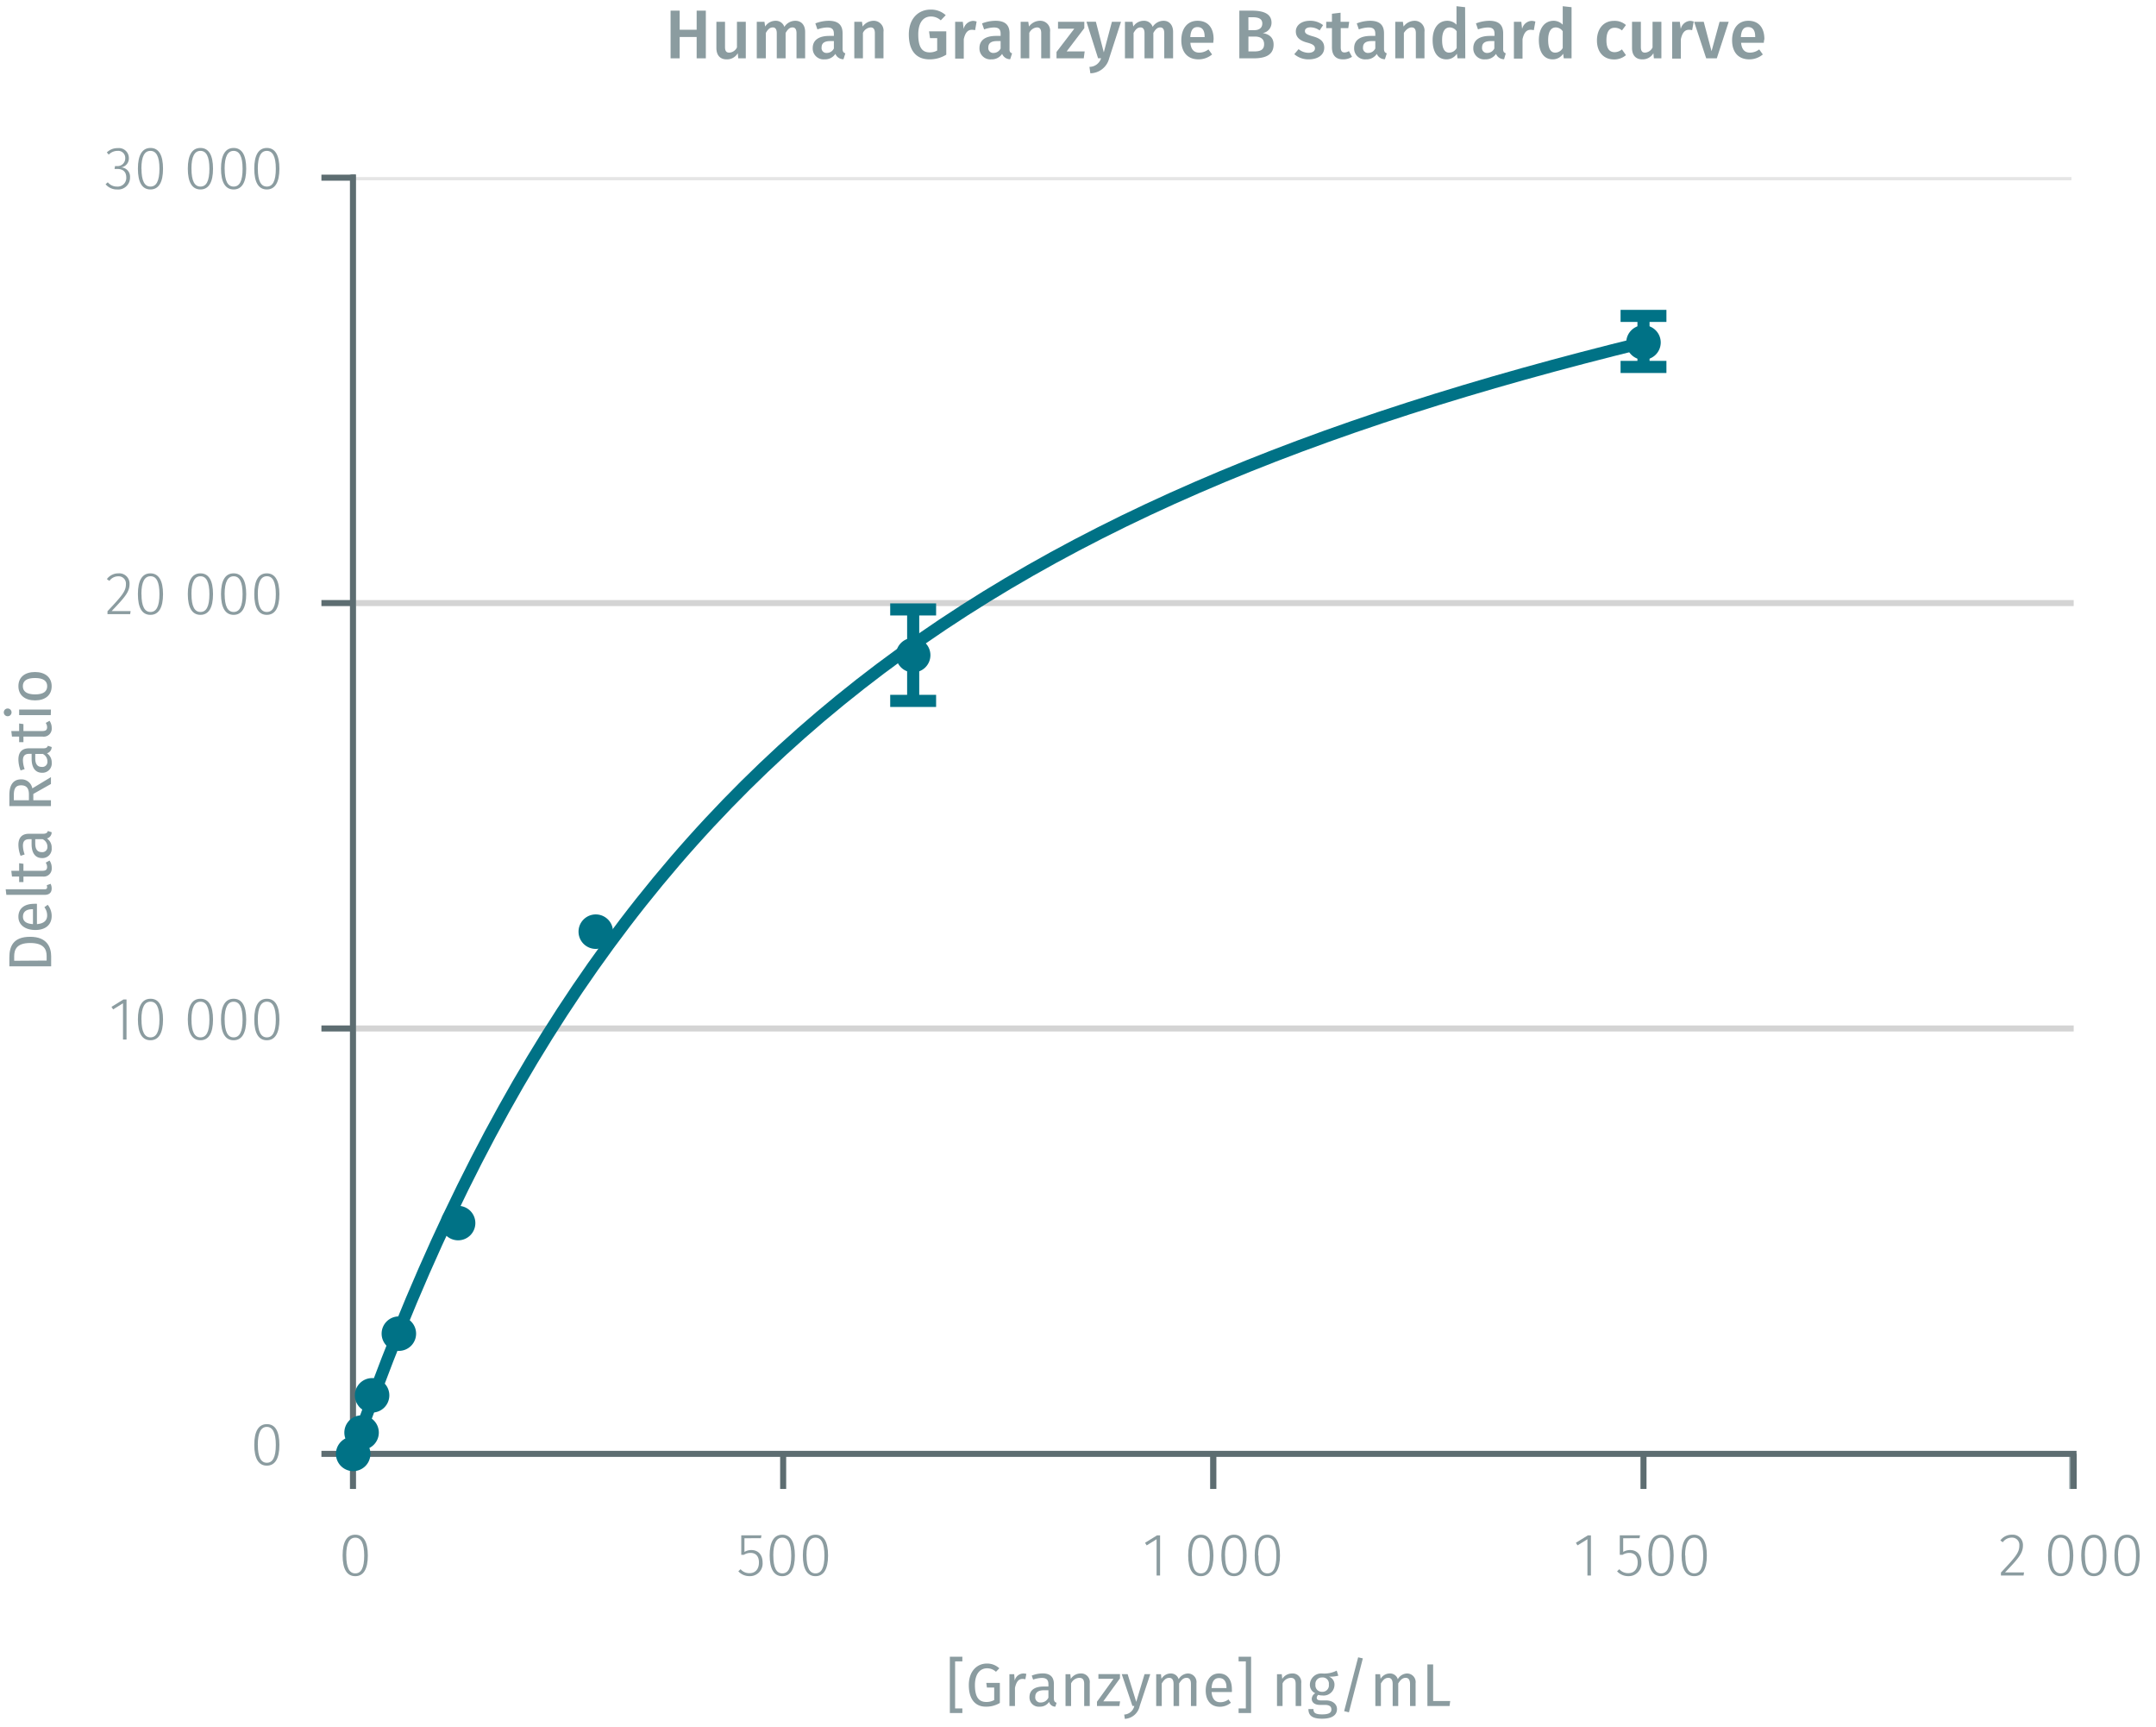<svg id="Calque_1" data-name="Calque 1" xmlns="http://www.w3.org/2000/svg" xmlns:xlink="http://www.w3.org/1999/xlink" viewBox="0 0 500.27 400.65"><defs><symbol id="_1-deep-blue-circle" data-name="1-deep-blue-circle" viewBox="0 0 8 8"><path d="M8,4A4,4,0,0,1,4,8,4,4,0,1,1,8,4" fill="#007286" fill-rule="evenodd"/></symbol></defs><title>analytical-performance-human-granzyme-B-1</title><line x1="81.95" y1="238.57" x2="480.65" y2="238.57" fill="none" stroke="#e5e5e5" stroke-miterlimit="10" stroke-width="0.75"/><line x1="81.95" y1="139.89" x2="480.65" y2="139.89" fill="none" stroke="#e5e5e5" stroke-miterlimit="10" stroke-width="0.75"/><line x1="81.95" y1="41.45" x2="480.65" y2="41.45" fill="none" stroke="#e5e5e5" stroke-miterlimit="10" stroke-width="0.75"/><path d="M85.35,360.83c0,3.15-1,4.8-2.92,4.8S79.5,364,79.5,360.81s1-4.8,2.93-4.8S85.35,357.66,85.35,360.83Zm-5,0c0,2.87.74,4.15,2.09,4.15s2.07-1.26,2.07-4.13-.73-4.15-2.07-4.15S80.34,357.94,80.34,360.81Z" fill="#8b9ca0"/><path d="M268.37,365.48v-8.42l-2.3,1.43-.38-.61,2.79-1.72h.7v9.32Z" fill="#8b9ca0"/><path d="M281.56,360.83c0,3.15-1,4.8-2.93,4.8s-2.93-1.67-2.93-4.82,1-4.8,2.93-4.8S281.56,357.66,281.56,360.83Zm-5,0c0,2.87.75,4.15,2.09,4.15s2.07-1.26,2.07-4.13-.72-4.15-2.07-4.15S276.54,357.94,276.54,360.81Z" fill="#8b9ca0"/><path d="M289.26,360.83c0,3.15-1,4.8-2.93,4.8s-2.93-1.67-2.93-4.82,1-4.8,2.93-4.8S289.26,357.66,289.26,360.83Zm-5,0c0,2.87.75,4.15,2.09,4.15s2.07-1.26,2.07-4.13-.72-4.15-2.07-4.15S284.24,357.94,284.24,360.81Z" fill="#8b9ca0"/><path d="M297,360.83c0,3.15-1,4.8-2.93,4.8s-2.93-1.67-2.93-4.82,1-4.8,2.93-4.8S297,357.66,297,360.83Zm-5,0c0,2.87.75,4.15,2.09,4.15s2.07-1.26,2.07-4.13-.72-4.15-2.07-4.15S291.94,357.94,291.94,360.81Z" fill="#8b9ca0"/><path d="M172.74,356.83V360a3.13,3.13,0,0,1,1.59-.43c1.6,0,2.62,1.09,2.62,2.9a2.92,2.92,0,0,1-3,3.15,3.45,3.45,0,0,1-2.63-1.12l.52-.49a2.64,2.64,0,0,0,2.11.92c1.32,0,2.15-.95,2.15-2.48s-.81-2.22-1.95-2.22a2.76,2.76,0,0,0-1.55.45H172v-4.53h4.69l-.12.67Z" fill="#8b9ca0"/><path d="M184.44,360.83c0,3.15-1,4.8-2.92,4.8s-2.93-1.67-2.93-4.82,1-4.8,2.93-4.8S184.44,357.66,184.44,360.83Zm-5,0c0,2.87.74,4.15,2.09,4.15s2.07-1.26,2.07-4.13-.73-4.15-2.07-4.15S179.43,357.94,179.43,360.81Z" fill="#8b9ca0"/><path d="M192.14,360.83c0,3.15-1,4.8-2.92,4.8s-2.93-1.67-2.93-4.82,1-4.8,2.93-4.8S192.14,357.66,192.14,360.83Zm-5,0c0,2.87.74,4.15,2.09,4.15s2.07-1.26,2.07-4.13-.73-4.15-2.07-4.15S187.13,357.94,187.13,360.81Z" fill="#8b9ca0"/><path d="M368.34,365.48v-8.42l-2.3,1.43-.38-.61,2.79-1.72h.7v9.32Z" fill="#8b9ca0"/><path d="M376.64,356.83V360a3.16,3.16,0,0,1,1.6-.43c1.59,0,2.62,1.09,2.62,2.9a2.92,2.92,0,0,1-3,3.15,3.48,3.48,0,0,1-2.64-1.12l.52-.49a2.67,2.67,0,0,0,2.12.92c1.31,0,2.14-.95,2.14-2.48s-.81-2.22-1.95-2.22a2.78,2.78,0,0,0-1.55.45h-.65v-4.53h4.7l-.13.67Z" fill="#8b9ca0"/><path d="M388.35,360.83c0,3.15-1,4.8-2.93,4.8s-2.93-1.67-2.93-4.82,1-4.8,2.93-4.8S388.35,357.66,388.35,360.83Zm-5,0c0,2.87.74,4.15,2.09,4.15s2.07-1.26,2.07-4.13-.73-4.15-2.07-4.15S383.33,357.94,383.33,360.81Z" fill="#8b9ca0"/><path d="M396.05,360.83c0,3.15-1,4.8-2.93,4.8s-2.93-1.67-2.93-4.82,1-4.8,2.93-4.8S396.05,357.66,396.05,360.83Zm-5,0c0,2.87.74,4.15,2.09,4.15s2.07-1.26,2.07-4.13-.73-4.15-2.07-4.15S391,357.94,391,360.81Z" fill="#8b9ca0"/><path d="M469.4,358.46c0,1.85-1,3-4.16,6.3h4.41l-.11.72h-5.25v-.69c3.46-3.68,4.27-4.65,4.27-6.29a1.67,1.67,0,0,0-1.76-1.81,2.52,2.52,0,0,0-2.08,1.07l-.57-.42a3.26,3.26,0,0,1,2.69-1.33A2.37,2.37,0,0,1,469.4,358.46Z" fill="#8b9ca0"/><path d="M481.08,360.83c0,3.15-1,4.8-2.93,4.8s-2.93-1.67-2.93-4.82,1-4.8,2.93-4.8S481.08,357.66,481.08,360.83Zm-5,0c0,2.87.75,4.15,2.09,4.15s2.07-1.26,2.07-4.13-.73-4.15-2.07-4.15S476.06,357.94,476.06,360.81Z" fill="#8b9ca0"/><path d="M488.78,360.83c0,3.15-1,4.8-2.93,4.8s-2.93-1.67-2.93-4.82,1-4.8,2.93-4.8S488.78,357.66,488.78,360.83Zm-5,0c0,2.87.75,4.15,2.09,4.15s2.07-1.26,2.07-4.13-.73-4.15-2.07-4.15S483.76,357.94,483.76,360.81Z" fill="#8b9ca0"/><path d="M496.48,360.83c0,3.15-1,4.8-2.93,4.8s-2.93-1.67-2.93-4.82,1-4.8,2.93-4.8S496.48,357.66,496.48,360.83Zm-5,0c0,2.87.75,4.15,2.09,4.15s2.07-1.26,2.07-4.13-.72-4.15-2.07-4.15S491.46,357.94,491.46,360.81Z" fill="#8b9ca0"/><path d="M480.65,337.26v8.14m-99.3-8.14v8.14M281.3,337.26v8.14m-99.58-8.14v8.14M82,337.26v8.14m-.66-8.14h400" fill="none" stroke="#8b9ca0" stroke-miterlimit="10"/><path d="M64.83,335.18c0,3.15-1,4.81-2.92,4.81S59,338.32,59,335.17s1-4.81,2.93-4.81S64.83,332,64.83,335.18Zm-5,0c0,2.87.74,4.14,2.09,4.14S64,338.05,64,335.18,63.25,331,61.91,331,59.82,332.3,59.82,335.17Z" fill="#8b9ca0"/><path d="M28.54,241.15v-8.42l-2.29,1.43-.38-.6,2.79-1.72h.7v9.31Z" fill="#8b9ca0"/><path d="M37.83,236.5c0,3.15-1,4.81-2.93,4.81S32,239.64,32,236.49s1-4.81,2.93-4.81S37.83,233.34,37.83,236.5Zm-5,0c0,2.87.75,4.14,2.09,4.14S37,239.37,37,236.5s-.72-4.14-2.07-4.14S32.81,233.62,32.81,236.49Z" fill="#8b9ca0"/><path d="M49.43,236.5c0,3.15-1,4.81-2.92,4.81s-2.93-1.67-2.93-4.82,1-4.81,2.93-4.81S49.43,233.34,49.43,236.5Zm-5,0c0,2.87.74,4.14,2.09,4.14s2.07-1.26,2.07-4.13-.73-4.14-2.07-4.14S44.42,233.62,44.42,236.49Z" fill="#8b9ca0"/><path d="M57.13,236.5c0,3.15-1,4.81-2.92,4.81s-2.93-1.67-2.93-4.82,1-4.81,2.93-4.81S57.13,233.34,57.13,236.5Zm-5,0c0,2.87.74,4.14,2.09,4.14s2.07-1.26,2.07-4.13-.73-4.14-2.07-4.14S52.12,233.62,52.12,236.49Z" fill="#8b9ca0"/><path d="M64.83,236.5c0,3.15-1,4.81-2.92,4.81S59,239.64,59,236.49s1-4.81,2.93-4.81S64.83,233.34,64.83,236.5Zm-5,0c0,2.87.74,4.14,2.09,4.14S64,239.37,64,236.5s-.73-4.14-2.07-4.14S59.82,233.62,59.82,236.49Z" fill="#8b9ca0"/><path d="M30.06,135.45c0,1.85-1,3-4.16,6.31h4.41l-.11.71H24.94v-.68c3.46-3.69,4.28-4.66,4.28-6.29a1.68,1.68,0,0,0-1.77-1.81,2.53,2.53,0,0,0-2.07,1.06l-.58-.42A3.3,3.3,0,0,1,27.49,133,2.38,2.38,0,0,1,30.06,135.45Z" fill="#8b9ca0"/><path d="M37.83,137.82c0,3.15-1,4.81-2.93,4.81S32,141,32,137.81,33,133,34.9,133,37.83,134.66,37.83,137.82Zm-5,0c0,2.87.75,4.14,2.09,4.14S37,140.69,37,137.82s-.72-4.15-2.07-4.15S32.81,134.94,32.81,137.81Z" fill="#8b9ca0"/><path d="M49.43,137.82c0,3.15-1,4.81-2.92,4.81s-2.93-1.67-2.93-4.82,1-4.81,2.93-4.81S49.43,134.66,49.43,137.82Zm-5,0c0,2.87.74,4.14,2.09,4.14s2.07-1.26,2.07-4.13-.73-4.15-2.07-4.15S44.42,134.94,44.42,137.81Z" fill="#8b9ca0"/><path d="M57.13,137.82c0,3.15-1,4.81-2.92,4.81s-2.93-1.67-2.93-4.82,1-4.81,2.93-4.81S57.13,134.66,57.13,137.82Zm-5,0c0,2.87.74,4.14,2.09,4.14s2.07-1.26,2.07-4.13-.73-4.15-2.07-4.15S52.12,134.94,52.12,137.81Z" fill="#8b9ca0"/><path d="M64.83,137.82c0,3.15-1,4.81-2.92,4.81S59,141,59,137.81,60,133,61.91,133,64.83,134.66,64.83,137.82Zm-5,0c0,2.87.74,4.14,2.09,4.14S64,140.69,64,137.82s-.73-4.15-2.07-4.15S59.82,134.94,59.82,137.81Z" fill="#8b9ca0"/><path d="M29.9,36.65a2.09,2.09,0,0,1-1.84,2.18,2.15,2.15,0,0,1,2.11,2.33,2.74,2.74,0,0,1-3,2.79,3.39,3.39,0,0,1-2.67-1.21l.51-.46a2.7,2.7,0,0,0,2.13,1,2,2,0,0,0,2.16-2.09c0-1.41-.84-2-2.1-2h-.62l.11-.66h.45a1.79,1.79,0,0,0,1.92-1.86A1.62,1.62,0,0,0,27.3,35a2.83,2.83,0,0,0-2.07.87l-.44-.51a3.49,3.49,0,0,1,2.55-1A2.31,2.31,0,0,1,29.9,36.65Z" fill="#8b9ca0"/><path d="M37.83,39.14c0,3.15-1,4.81-2.93,4.81S32,42.28,32,39.13s1-4.81,2.93-4.81S37.83,36,37.83,39.14Zm-5,0c0,2.87.75,4.14,2.09,4.14S37,42,37,39.14,36.25,35,34.9,35,32.81,36.26,32.81,39.13Z" fill="#8b9ca0"/><path d="M49.43,39.14c0,3.15-1,4.81-2.92,4.81s-2.93-1.67-2.93-4.82,1-4.81,2.93-4.81S49.43,36,49.43,39.14Zm-5,0c0,2.87.74,4.14,2.09,4.14s2.07-1.26,2.07-4.13S47.85,35,46.51,35,44.42,36.26,44.42,39.13Z" fill="#8b9ca0"/><path d="M57.13,39.14c0,3.15-1,4.81-2.92,4.81s-2.93-1.67-2.93-4.82,1-4.81,2.93-4.81S57.13,36,57.13,39.14Zm-5,0c0,2.87.74,4.14,2.09,4.14s2.07-1.26,2.07-4.13S55.55,35,54.21,35,52.12,36.26,52.12,39.13Z" fill="#8b9ca0"/><path d="M64.83,39.14c0,3.15-1,4.81-2.92,4.81S59,42.28,59,39.13s1-4.81,2.93-4.81S64.83,36,64.83,39.14Zm-5,0c0,2.87.74,4.14,2.09,4.14S64,42,64,39.14,63.25,35,61.91,35,59.82,36.26,59.82,39.13Z" fill="#8b9ca0"/><path d="M82,41.21H74.64M82,139.89H74.64M82,238.57H74.64M82,337.26H74.64M82,338V40.47" fill="none" stroke="#8b9ca0" stroke-miterlimit="10"/><path d="M157.71,8.58v4.95H155.6V2.47h2.11V6.9h3.94V2.47h2.13V13.53h-2.13V8.58Z" fill="#8b9ca0"/><path d="M171.3,13.53l-.11-1.19a2.88,2.88,0,0,1-2.6,1.43c-1.53,0-2.36-1-2.36-2.63V5.06h2v5.83c0,1,.34,1.32,1,1.32A2.1,2.1,0,0,0,171,11V5.06h2.05v8.47Z" fill="#8b9ca0"/><path d="M186.82,7.4v6.13h-2V7.72c0-1.06-.41-1.36-.93-1.36-.7,0-1.13.49-1.6,1.28v5.89h-2.05V7.72c0-1.06-.43-1.36-.92-1.36-.72,0-1.16.49-1.62,1.28v5.89H175.6V5.06h1.78l.16,1.1A2.88,2.88,0,0,1,180,4.82a2.07,2.07,0,0,1,2,1.42,3,3,0,0,1,2.54-1.42C185.93,4.82,186.82,5.8,186.82,7.4Z" fill="#8b9ca0"/><path d="M196.15,12.38l-.43,1.36a2,2,0,0,1-1.88-1.24,2.88,2.88,0,0,1-2.53,1.27,2.52,2.52,0,0,1-2.73-2.61c0-1.84,1.39-2.83,3.86-2.83h1.05V7.85c0-1.11-.5-1.48-1.58-1.48a7.43,7.43,0,0,0-2.24.45l-.48-1.39a8.73,8.73,0,0,1,3.07-.61c2.26,0,3.25,1,3.25,2.91v3.56C195.51,12,195.73,12.21,196.15,12.38Zm-2.66-1.14V9.53h-.85c-1.33,0-2,.48-2,1.47a1.12,1.12,0,0,0,1.2,1.28A1.81,1.81,0,0,0,193.49,11.24Z" fill="#8b9ca0"/><path d="M205,7.4v6.13h-2V7.72c0-1.06-.4-1.36-1-1.36a2.17,2.17,0,0,0-1.77,1.28v5.89h-2V5.06h1.78l.16,1.1a3.16,3.16,0,0,1,2.57-1.34A2.28,2.28,0,0,1,205,7.4Z" fill="#8b9ca0"/><path d="M219.44,3.52l-1.15,1.2a3.31,3.31,0,0,0-2.3-.89c-1.57,0-2.92,1.18-2.92,4.16s.9,4.16,2.63,4.16a3.56,3.56,0,0,0,1.76-.43V8.84h-1.67l-.22-1.57h4v5.41a7.25,7.25,0,0,1-3.89,1.09c-3.07,0-4.8-2-4.8-5.78s2.32-5.76,5-5.76A5,5,0,0,1,219.44,3.52Z" fill="#8b9ca0"/><path d="M226.61,5l-.35,2a3.08,3.08,0,0,0-.75-.09c-1,0-1.56.75-1.88,2.17v4.52h-2V5.06h1.78l.19,1.66a2.38,2.38,0,0,1,2.21-1.88A2.91,2.91,0,0,1,226.61,5Z" fill="#8b9ca0"/><path d="M234.84,12.38l-.44,1.36a2,2,0,0,1-1.87-1.24A2.88,2.88,0,0,1,230,13.77a2.52,2.52,0,0,1-2.73-2.61c0-1.84,1.39-2.83,3.85-2.83h1.06V7.85c0-1.11-.5-1.48-1.59-1.48a7.55,7.55,0,0,0-2.24.45l-.48-1.39A8.78,8.78,0,0,1,231,4.82c2.25,0,3.25,1,3.25,2.91v3.56C234.2,12,234.42,12.21,234.84,12.38Zm-2.66-1.14V9.53h-.85c-1.33,0-2,.48-2,1.47a1.12,1.12,0,0,0,1.2,1.28A1.82,1.82,0,0,0,232.18,11.24Z" fill="#8b9ca0"/><path d="M243.65,7.4v6.13H241.6V7.72c0-1.06-.4-1.36-1-1.36a2.17,2.17,0,0,0-1.77,1.28v5.89h-2V5.06h1.77l.16,1.1a3.19,3.19,0,0,1,2.58-1.34A2.28,2.28,0,0,1,243.65,7.4Z" fill="#8b9ca0"/><path d="M247.5,11.93h4.18l-.21,1.6h-6.32V12.05l4.12-5.39H245.5V5.06h6.1V6.53Z" fill="#8b9ca0"/><path d="M253,17l-.21-1.49a2.82,2.82,0,0,0,2.7-2h-.7l-2.69-8.47h2.18l1.84,7.11L258,5.06h2.11l-2.75,8.5A4.56,4.56,0,0,1,253,17Z" fill="#8b9ca0"/><path d="M272.2,7.4v6.13h-2.05V7.72c0-1.06-.42-1.36-.93-1.36-.7,0-1.14.49-1.6,1.28v5.89h-2.05V7.72c0-1.06-.43-1.36-.93-1.36-.72,0-1.15.49-1.61,1.28v5.89h-2V5.06h1.77l.16,1.1a2.89,2.89,0,0,1,2.45-1.34,2.07,2.07,0,0,1,2.05,1.42A3,3,0,0,1,270,4.82C271.3,4.82,272.2,5.8,272.2,7.4Z" fill="#8b9ca0"/><path d="M281.52,9.93h-5.31c.14,1.72,1,2.28,2.08,2.28a3.51,3.51,0,0,0,2.11-.75l.85,1.17a4.89,4.89,0,0,1-3.14,1.14c-2.62,0-4-1.75-4-4.42s1.36-4.53,3.76-4.53,3.73,1.6,3.73,4.27C281.57,9.37,281.54,9.7,281.52,9.93Zm-2-1.43c0-1.39-.5-2.22-1.65-2.22-1,0-1.57.64-1.68,2.32h3.33Z" fill="#8b9ca0"/><path d="M295.52,10.34c0,2.43-1.93,3.19-4.62,3.19h-3.33V2.47h2.9c2.85,0,4.57.8,4.57,2.81A2.42,2.42,0,0,1,293,7.67C294.26,7.91,295.52,8.5,295.52,10.34ZM289.68,7H291c1.15,0,1.9-.51,1.9-1.55S292.11,4,290.67,4h-1Zm3.64,3.25c0-1.33-.95-1.77-2.18-1.77h-1.46v3.45h1.23C292.31,11.94,293.32,11.65,293.32,10.26Z" fill="#8b9ca0"/><path d="M307,5.83l-.8,1.23a3.66,3.66,0,0,0-2.08-.72c-.87,0-1.33.34-1.33.85s.33.81,1.77,1.22c1.73.46,2.71,1.16,2.71,2.67,0,1.76-1.63,2.69-3.57,2.69a5,5,0,0,1-3.38-1.2l1-1.17a3.68,3.68,0,0,0,2.28.85c.92,0,1.52-.4,1.52-1s-.34-1-1.92-1.4c-1.75-.48-2.52-1.32-2.52-2.57,0-1.4,1.3-2.46,3.27-2.46A4.75,4.75,0,0,1,307,5.83Z" fill="#8b9ca0"/><path d="M311.6,13.77c-1.66,0-2.54-1-2.54-2.77V6.53h-1.33V5.06h1.33V3.19l2-.24V5.06h2l-.21,1.47H311.1V11c0,.83.28,1.17.9,1.17a2,2,0,0,0,1-.32l.72,1.33A3.73,3.73,0,0,1,311.6,13.77Z" fill="#8b9ca0"/><path d="M321.78,12.38l-.43,1.36a2,2,0,0,1-1.88-1.24,2.88,2.88,0,0,1-2.53,1.27,2.52,2.52,0,0,1-2.73-2.61c0-1.84,1.39-2.83,3.86-2.83h1.05V7.85c0-1.11-.5-1.48-1.58-1.48a7.43,7.43,0,0,0-2.24.45l-.48-1.39a8.73,8.73,0,0,1,3.07-.61c2.26,0,3.25,1,3.25,2.91v3.56C321.14,12,321.36,12.21,321.78,12.38Zm-2.66-1.14V9.53h-.85c-1.33,0-2,.48-2,1.47a1.12,1.12,0,0,0,1.2,1.28A1.81,1.81,0,0,0,319.12,11.24Z" fill="#8b9ca0"/><path d="M330.53,7.4v6.13h-2V7.72c0-1.06-.4-1.36-1-1.36s-1.28.49-1.78,1.28v5.89h-2V5.06h1.77l.16,1.1a3.19,3.19,0,0,1,2.58-1.34A2.28,2.28,0,0,1,330.53,7.4Z" fill="#8b9ca0"/><path d="M340,13.53h-1.8l-.15-1.07a2.85,2.85,0,0,1-2.42,1.31c-2.11,0-3.21-1.78-3.21-4.47s1.29-4.48,3.44-4.48a2.94,2.94,0,0,1,2.1.91V1.44l2,.23Zm-2-2.4V7.25a2,2,0,0,0-1.6-.89c-1.08,0-1.78.89-1.78,2.93s.62,2.92,1.63,2.92A2,2,0,0,0,338,11.13Z" fill="#8b9ca0"/><path d="M349.39,12.38,349,13.74a2,2,0,0,1-1.87-1.24,2.88,2.88,0,0,1-2.53,1.27,2.52,2.52,0,0,1-2.74-2.61c0-1.84,1.4-2.83,3.86-2.83h1.06V7.85c0-1.11-.5-1.48-1.59-1.48a7.55,7.55,0,0,0-2.24.45l-.48-1.39a8.74,8.74,0,0,1,3.08-.61c2.25,0,3.24,1,3.24,2.91v3.56C348.75,12,349,12.21,349.39,12.38Zm-2.65-1.14V9.53h-.85c-1.33,0-2,.48-2,1.47a1.13,1.13,0,0,0,1.21,1.28A1.83,1.83,0,0,0,346.74,11.24Z" fill="#8b9ca0"/><path d="M356.26,5l-.36,2a3,3,0,0,0-.75-.09c-1,0-1.55.75-1.87,2.17v4.52h-2V5.06H353l.19,1.66a2.38,2.38,0,0,1,2.21-1.88A3,3,0,0,1,356.26,5Z" fill="#8b9ca0"/><path d="M364.66,13.53h-1.81l-.14-1.07a2.86,2.86,0,0,1-2.42,1.31c-2.11,0-3.22-1.78-3.22-4.47s1.3-4.48,3.44-4.48a2.92,2.92,0,0,1,2.1.91V1.44l2.05.23Zm-2.05-2.4V7.25a2,2,0,0,0-1.6-.89c-1.07,0-1.78.89-1.78,2.93s.63,2.92,1.63,2.92A2,2,0,0,0,362.61,11.13Z" fill="#8b9ca0"/><path d="M377.28,5.81l-.93,1.25a2.55,2.55,0,0,0-1.69-.62c-1.19,0-1.91.86-1.91,2.89s.75,2.77,1.91,2.77a2.6,2.6,0,0,0,1.68-.65l.94,1.34a4.15,4.15,0,0,1-2.73,1c-2.45,0-4-1.7-4-4.4s1.52-4.55,3.95-4.55A3.93,3.93,0,0,1,377.28,5.81Z" fill="#8b9ca0"/><path d="M383.76,13.53l-.11-1.19a2.87,2.87,0,0,1-2.59,1.43c-1.54,0-2.37-1-2.37-2.63V5.06h2.05v5.83c0,1,.33,1.32,1,1.32a2.1,2.1,0,0,0,1.71-1.2V5.06h2.05v8.47Z" fill="#8b9ca0"/><path d="M393,5l-.36,2a3,3,0,0,0-.75-.09c-1,0-1.55.75-1.87,2.17v4.52H388V5.06h1.78L390,6.72a2.38,2.38,0,0,1,2.21-1.88A3,3,0,0,1,393,5Z" fill="#8b9ca0"/><path d="M395.9,13.53l-2.8-8.47h2.23l1.81,6.82L399,5.06h2.12l-2.76,8.47Z" fill="#8b9ca0"/><path d="M409.27,9.93H404c.15,1.72,1,2.28,2.08,2.28a3.56,3.56,0,0,0,2.12-.75l.84,1.17a4.86,4.86,0,0,1-3.13,1.14c-2.63,0-4-1.75-4-4.42s1.36-4.53,3.76-4.53,3.73,1.6,3.73,4.27C409.31,9.37,409.28,9.7,409.27,9.93Zm-2-1.43c0-1.39-.5-2.22-1.65-2.22-1,0-1.57.64-1.68,2.32h3.33Z" fill="#8b9ca0"/><path d="M221.62,385.4v10.91h1.68v1.07h-2.9V384.32h2.9v1.08Z" fill="#8b9ca0"/><path d="M231.88,387l-.78.81A3,3,0,0,0,229,387c-1.39,0-2.78,1.06-2.78,3.9s.94,3.91,2.64,3.91a3.63,3.63,0,0,0,1.83-.45v-2.9H229l-.15-1.08H232v4.66a6.13,6.13,0,0,1-3.25.86c-2.4,0-3.95-1.67-3.95-5s2-5,4.16-5A4.11,4.11,0,0,1,231.88,387Z" fill="#8b9ca0"/><path d="M238.15,388.29l-.23,1.26a2.22,2.22,0,0,0-.65-.09c-.92,0-1.45.66-1.76,2.08v4.21h-1.29v-7.38h1.11l.12,1.5a2.11,2.11,0,0,1,2-1.67A2.9,2.9,0,0,1,238.15,388.29Z" fill="#8b9ca0"/><path d="M245.17,395l-.29.9a1.5,1.5,0,0,1-1.45-1.11,2.52,2.52,0,0,1-2.2,1.11,2.14,2.14,0,0,1-2.35-2.23c0-1.58,1.19-2.44,3.25-2.44h1.14v-.54c0-1.07-.52-1.46-1.55-1.46a6.73,6.73,0,0,0-2,.39l-.32-.93a7.18,7.18,0,0,1,2.55-.51c1.78,0,2.59.91,2.59,2.45V394C244.55,394.67,244.79,394.88,245.17,395Zm-1.9-1.22v-1.69h-1c-1.36,0-2.05.5-2.05,1.51a1.17,1.17,0,0,0,1.28,1.33A1.91,1.91,0,0,0,243.27,393.8Z" fill="#8b9ca0"/><path d="M252.86,390.46v5.29h-1.29v-5.11c0-1.11-.45-1.43-1.17-1.43a2.24,2.24,0,0,0-1.87,1.3v5.24h-1.29v-7.38h1.11l.11,1.09a2.69,2.69,0,0,1,2.25-1.26A2,2,0,0,1,252.86,390.46Z" fill="#8b9ca0"/><path d="M256,394.67h3.9l-.16,1.08h-5.2v-1l3.84-5.32h-3.51v-1.09h5v1Z" fill="#8b9ca0"/><path d="M261,398.73l-.14-1a2.53,2.53,0,0,0,2.34-2h-.44l-2.48-7.38h1.37l2,6.44,1.93-6.44h1.33l-2.46,7.42A3.75,3.75,0,0,1,261,398.73Z" fill="#8b9ca0"/><path d="M277.62,390.46v5.29h-1.28v-5.11c0-1.11-.48-1.43-1-1.43-.8,0-1.23.52-1.74,1.3v5.24h-1.29v-5.11c0-1.11-.47-1.43-1-1.43-.8,0-1.25.52-1.74,1.3v5.24h-1.29v-7.38h1.11l.11,1.08a2.47,2.47,0,0,1,2.13-1.25,1.86,1.86,0,0,1,1.86,1.33,2.56,2.56,0,0,1,2.2-1.33A2,2,0,0,1,277.62,390.46Z" fill="#8b9ca0"/><path d="M285.84,392.5h-4.71c.13,1.71.93,2.37,2,2.37a3.09,3.09,0,0,0,1.92-.65l.56.77a4,4,0,0,1-2.57.93c-2.07,0-3.27-1.44-3.27-3.78s1.16-3.94,3.07-3.94,3,1.39,3,3.64C285.87,392.09,285.85,392.33,285.84,392.5Zm-1.25-1c0-1.44-.57-2.24-1.73-2.24-1,0-1.63.69-1.73,2.33h3.46Z" fill="#8b9ca0"/><path d="M287.4,397.38v-1.07h1.68V385.4H287.4v-1.08h2.9v13.06Z" fill="#8b9ca0"/><path d="M301.93,390.46v5.29h-1.29v-5.11c0-1.11-.45-1.43-1.17-1.43a2.24,2.24,0,0,0-1.87,1.3v5.24h-1.29v-7.38h1.11l.11,1.09a2.69,2.69,0,0,1,2.25-1.26A2,2,0,0,1,301.93,390.46Z" fill="#8b9ca0"/><path d="M308.35,388.93a1.94,1.94,0,0,1,1.3,1.86,2.51,2.51,0,0,1-2.81,2.51,2.93,2.93,0,0,1-.94-.14.89.89,0,0,0-.37.69c0,.33.21.6,1,.6h1.18c1.51,0,2.52.87,2.52,2,0,1.43-1.18,2.24-3.46,2.24s-3.17-.74-3.17-2.24h1.17c0,.84.37,1.24,2,1.24s2.16-.41,2.16-1.15-.56-1.05-1.49-1.05h-1.16c-1.32,0-1.91-.66-1.91-1.4a1.6,1.6,0,0,1,.82-1.31,2.1,2.1,0,0,1-1.25-2,2.64,2.64,0,0,1,2.84-2.58,6.39,6.39,0,0,0,3.38-.66l.38,1.17A7.44,7.44,0,0,1,308.35,388.93Zm-3.12,1.85a1.49,1.49,0,0,0,1.55,1.67,1.48,1.48,0,0,0,1.56-1.69,1.43,1.43,0,0,0-1.59-1.63A1.47,1.47,0,0,0,305.23,390.78Z" fill="#8b9ca0"/><path d="M313,397.21l-1.11-.27,3.25-12.49,1.09.25Z" fill="#8b9ca0"/><path d="M328.47,390.46v5.29h-1.29v-5.11c0-1.11-.48-1.43-1-1.43-.8,0-1.24.52-1.74,1.3v5.24h-1.29v-5.11c0-1.11-.48-1.43-1-1.43-.8,0-1.24.52-1.73,1.3v5.24h-1.29v-7.38h1.1l.12,1.08a2.47,2.47,0,0,1,2.13-1.25,1.86,1.86,0,0,1,1.86,1.33,2.55,2.55,0,0,1,2.2-1.33A2,2,0,0,1,328.47,390.46Z" fill="#8b9ca0"/><path d="M336.5,394.59l-.15,1.16h-5.14V386.1h1.33v8.49Z" fill="#8b9ca0"/><path d="M7,217.31c3.94,0,4.87,2.45,4.87,4.53v2.32H2.17v-2C2.17,219.67,2.94,217.31,7,217.31Zm3.82,5.51v-1.07c0-1.52-.64-3-3.82-3s-3.71,1.58-3.71,3.12v1Z" fill="#8b9ca0"/><path d="M8.57,209.66v4.71c1.71-.13,2.37-.93,2.37-2a3.1,3.1,0,0,0-.64-1.92l.77-.56a4.06,4.06,0,0,1,.92,2.58c0,2.06-1.44,3.26-3.78,3.26s-3.94-1.16-3.94-3.07,1.39-3,3.65-3C8.17,209.63,8.41,209.65,8.57,209.66Zm-1,1.25c-1.45,0-2.24.57-2.24,1.74,0,1,.68,1.62,2.32,1.72v-3.46Z" fill="#8b9ca0"/><path d="M10.93,205.83a1.21,1.21,0,0,0-.09-.48l.9-.33a2.45,2.45,0,0,1,.25,1.09c0,.94-.56,1.47-1.62,1.47H1.47l-.15-1.29h9C10.73,206.29,10.93,206.16,10.93,205.83Z" fill="#8b9ca0"/><path d="M12,201.33a1.85,1.85,0,0,1-2.1,2H5.44v1.29h-1v-1.29H2.78L2.62,202H4.44v-1.76l1,.14V202H9.83c.75,0,1.1-.24,1.1-.89a1.85,1.85,0,0,0-.32-1l.88-.49A2.85,2.85,0,0,1,12,201.33Z" fill="#8b9ca0"/><path d="M11.1,192.76l.89.3a1.48,1.48,0,0,1-1.1,1.44,2.51,2.51,0,0,1,1.1,2.2,2.14,2.14,0,0,1-2.23,2.35c-1.58,0-2.43-1.19-2.43-3.25v-1.13H6.78c-1.06,0-1.46.52-1.46,1.54a6.41,6.41,0,0,0,.4,2l-.94.32A7.14,7.14,0,0,1,4.27,196c0-1.78.91-2.59,2.46-2.59H10.1C10.75,193.38,11,193.14,11.1,192.76Zm-1.22,1.91H8.18v1c0,1.35.51,2,1.51,2A1.17,1.17,0,0,0,11,196.41,1.9,1.9,0,0,0,9.88,194.67Z" fill="#8b9ca0"/><path d="M7.73,185.63h4.09V187H2.17v-2.54c0-2.41.93-3.67,2.73-3.67a2.54,2.54,0,0,1,2.6,2.09l4.32-2.61v1.59l-4.09,2.31ZM4.9,182.17c-1.2,0-1.69.68-1.69,2.27v1.19h3.5v-1.35C6.71,182.94,6.21,182.17,4.9,182.17Z" fill="#8b9ca0"/><path d="M11.1,173l.89.29a1.5,1.5,0,0,1-1.1,1.45A2.49,2.49,0,0,1,12,176.9a2.15,2.15,0,0,1-2.23,2.36c-1.58,0-2.43-1.19-2.43-3.25v-1.14H6.78c-1.06,0-1.46.52-1.46,1.54a6.36,6.36,0,0,0,.4,2l-.94.32a7.13,7.13,0,0,1-.51-2.54c0-1.78.91-2.6,2.46-2.6H10.1C10.75,173.58,11,173.35,11.1,173Zm-1.22,1.9H8.18v1c0,1.36.51,2,1.51,2A1.17,1.17,0,0,0,11,176.61,1.9,1.9,0,0,0,9.88,174.87Z" fill="#8b9ca0"/><path d="M12,168.87a1.85,1.85,0,0,1-2.1,2H5.44v1.29h-1v-1.29H2.78l-.16-1.29H4.44v-1.75l1,.14v1.61H9.83c.75,0,1.1-.24,1.1-.88a1.8,1.8,0,0,0-.32-1l.88-.49A2.85,2.85,0,0,1,12,168.87Z" fill="#8b9ca0"/><path d="M1.78,164.35a.9.9,0,0,1,0,1.8.9.9,0,0,1,0-1.8Zm10,1.54H4.44V164.6h7.38Z" fill="#8b9ca0"/><path d="M8.13,155.89c2.28,0,3.86,1.2,3.86,3.29s-1.51,3.29-3.85,3.29-3.87-1.2-3.87-3.3S5.79,155.89,8.13,155.89Zm0,5.19c1.92,0,2.82-.67,2.82-1.9s-.9-1.9-2.83-1.9-2.82.67-2.82,1.89S6.21,161.08,8.14,161.08Z" fill="#8b9ca0"/><line x1="81.9" y1="238.57" x2="481.17" y2="238.57" fill="none" stroke="#d4d4d4" stroke-miterlimit="1" stroke-width="1.4"/><line x1="81.9" y1="139.89" x2="481.17" y2="139.89" fill="none" stroke="#d4d4d4" stroke-miterlimit="1" stroke-width="1.4"/><path d="M81.24,337.25H481.83m-399.93,0v8.14m99.82-8.14v8.14m99.82-8.14v8.14m99.81-8.14v8.14m99.82-8.14v8.14" fill="none" stroke="#5d6d71" stroke-miterlimit="1" stroke-width="1.4"/><path d="M81.9,338V40.47m0,296.78H74.58m7.32-98.68H74.58m7.32-98.68H74.58M81.9,41.21H74.58" fill="none" stroke="#5d6d71" stroke-miterlimit="1" stroke-width="1.4"/><path d="M81.9,337.25c55.19-160,146.49-220.29,299.45-257.8" fill="none" stroke="#007286" stroke-miterlimit="1" stroke-width="2.81"/><line x1="211.89" y1="141.37" x2="211.89" y2="151.98" fill="none" stroke="#007286" stroke-miterlimit="1" stroke-width="2.81"/><line x1="211.89" y1="151.98" x2="211.89" y2="162.59" fill="none" stroke="#007286" stroke-miterlimit="1" stroke-width="2.81"/><line x1="206.56" y1="141.37" x2="217.21" y2="141.37" fill="none" stroke="#007286" stroke-miterlimit="1" stroke-width="2.81"/><line x1="206.56" y1="162.59" x2="217.21" y2="162.59" fill="none" stroke="#007286" stroke-miterlimit="1" stroke-width="2.81"/><line x1="381.35" y1="73.28" x2="381.35" y2="79.2" fill="none" stroke="#007286" stroke-miterlimit="1" stroke-width="2.81"/><line x1="381.35" y1="79.2" x2="381.35" y2="85.12" fill="none" stroke="#007286" stroke-miterlimit="1" stroke-width="2.81"/><line x1="376.03" y1="73.28" x2="386.67" y2="73.28" fill="none" stroke="#007286" stroke-miterlimit="1" stroke-width="2.81"/><line x1="376.03" y1="85.12" x2="386.67" y2="85.12" fill="none" stroke="#007286" stroke-miterlimit="1" stroke-width="2.81"/><use width="8" height="8" transform="translate(377.35 75.45)" xlink:href="#_1-deep-blue-circle"/><use width="8" height="8" transform="translate(207.89 147.98)" xlink:href="#_1-deep-blue-circle"/><use width="8" height="8" transform="translate(134.24 212.12)" xlink:href="#_1-deep-blue-circle"/><use width="8" height="8" transform="translate(102.3 279.72)" xlink:href="#_1-deep-blue-circle"/><use width="8" height="8" transform="translate(88.55 305.37)" xlink:href="#_1-deep-blue-circle"/><use width="8" height="8" transform="translate(82.34 319.68)" xlink:href="#_1-deep-blue-circle"/><use width="8" height="8" transform="translate(79.9 328.32)" xlink:href="#_1-deep-blue-circle"/><use width="8" height="8" transform="translate(77.95 333.26)" xlink:href="#_1-deep-blue-circle"/></svg>